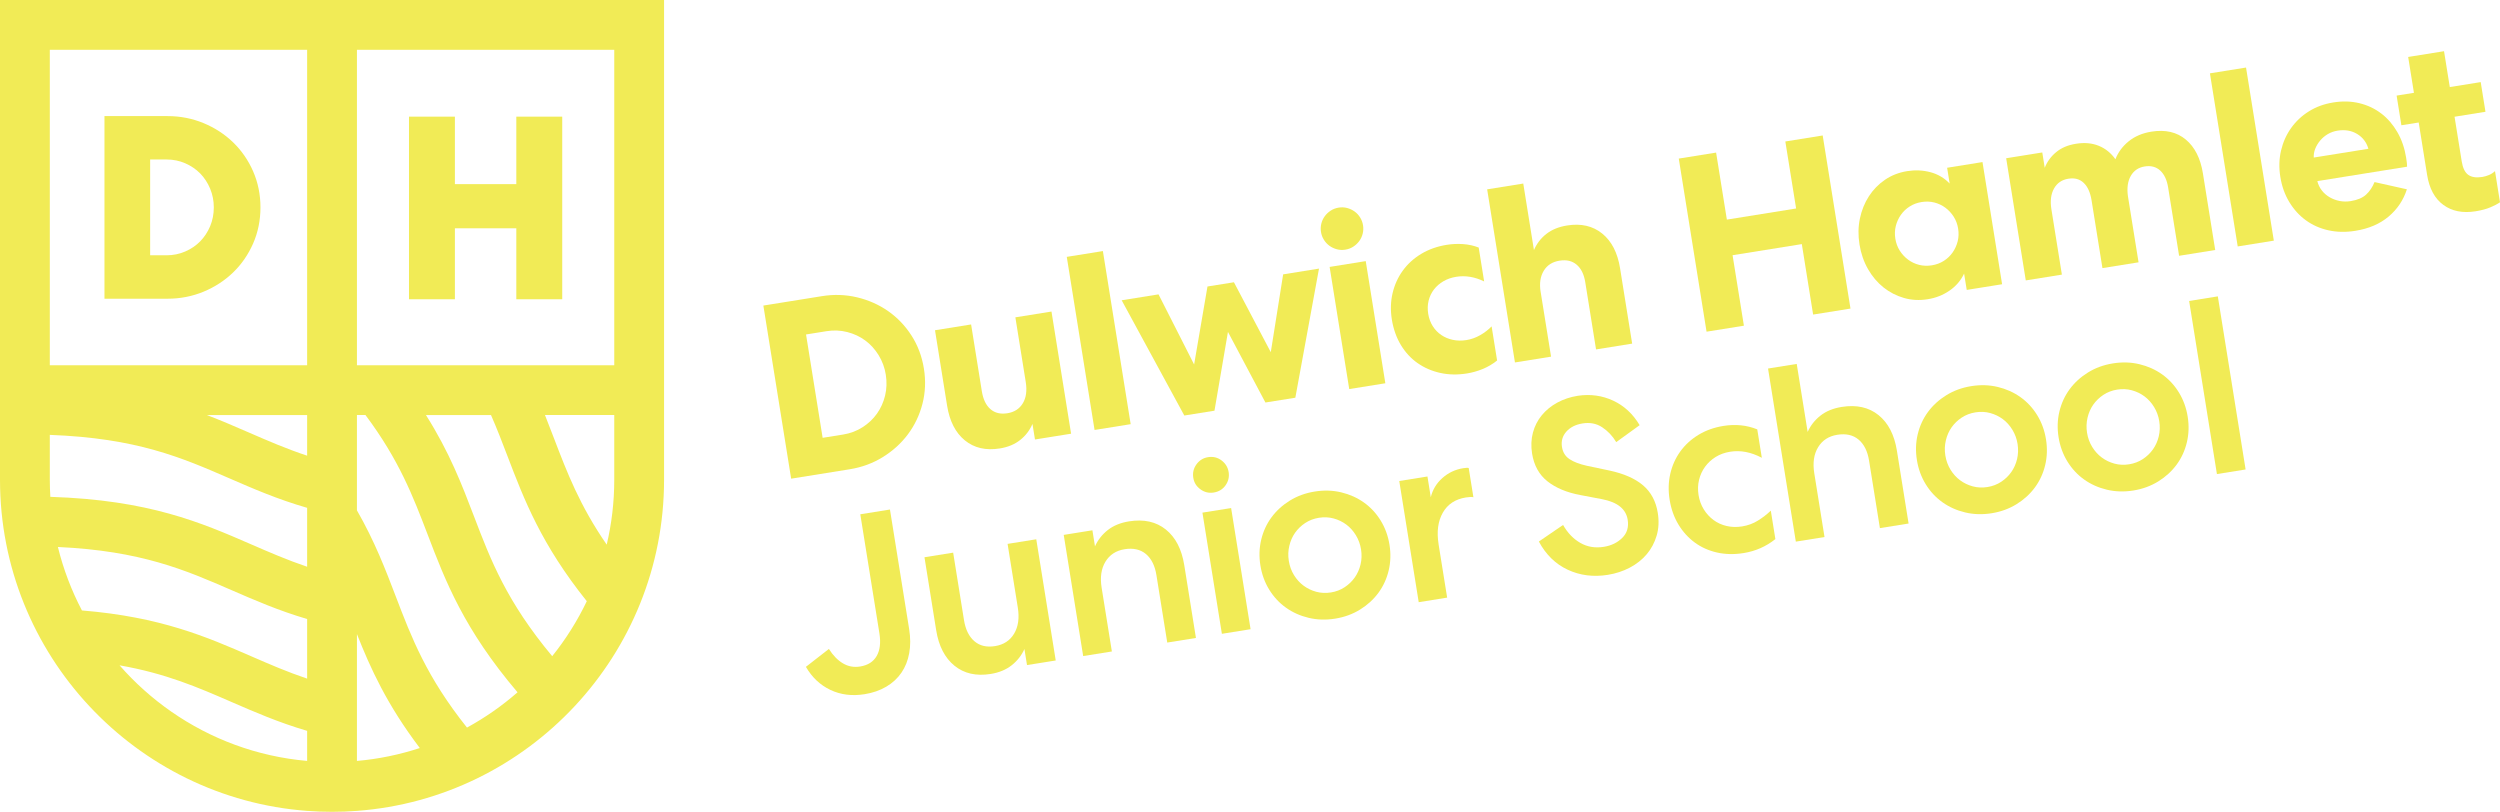 <?xml version="1.0" encoding="UTF-8"?>
<svg id="Layer_1" data-name="Layer 1" xmlns="http://www.w3.org/2000/svg" viewBox="0 0 1505.88 489">
  <defs>
    <style>
      .cls-1 {
        fill: #f1eb56;
      }
    </style>
  </defs>
  <path class="cls-1" d="M215,0H0v289c0,105.23,81.7,191.74,185,199.44,4.95.37,9.95.56,15,.56s10.05-.19,15-.56c103.3-7.7,185-94.2,185-199.44V0h-185ZM185,455.39v2.95c-30.2-2.65-58.16-13.24-81.78-29.66-11.51-8-22-17.39-31.21-27.92,27.93,4.9,47.26,13.3,67.33,22.03,14.09,6.13,28.4,12.35,45.66,17.44v15.15ZM185,408.77c-12.02-4.05-22.75-8.71-33.69-13.47-26.86-11.69-54.51-23.7-101.96-27.6-6.28-11.98-11.18-24.79-14.48-38.22,50.15,2.33,76.65,13.84,104.55,25.97,14.07,6.12,28.35,12.33,45.58,17.42v35.9ZM185,341.38c-11.99-4.05-22.69-8.7-33.61-13.45-30.28-13.17-61.56-26.76-121.07-28.66-.2-3.4-.32-6.82-.32-10.27v-27.05c52.43,1.94,79.49,13.71,108.04,26.12,14.44,6.28,29.12,12.66,46.96,17.82v35.49ZM185,274.48c-12.55-4.15-23.66-8.98-35-13.91-8.21-3.57-16.5-7.17-25.4-10.57h60.4v24.48ZM185,217v3H30V30h155v187ZM215,458.34v-76.41c8.19,20.75,18.12,42.57,37.87,68.65-12.09,3.96-24.76,6.62-37.87,7.77ZM281.29,438.26c-24.33-30.48-33.4-54.17-42.87-78.95-6.29-16.46-12.7-33.2-23.42-51.9v-57.42h5.14c20.29,27.14,28.68,49.05,37.41,71.88,10.74,28.11,21.81,57.05,54.19,95.14-9.31,8.14-19.51,15.27-30.44,21.25ZM332.62,395.25c-27.52-32.99-37.06-57.92-47.05-84.08-7.31-19.13-14.77-38.65-29-61.17h39.18c3.66,8.33,6.79,16.5,9.95,24.79,10,26.16,20.28,53.04,47.75,87.34-5.67,11.86-12.68,22.97-20.83,33.12ZM370,289c0,13.44-1.58,26.52-4.54,39.07-16.28-23.59-23.87-43.42-31.74-64-1.78-4.66-3.57-9.34-5.46-14.08h41.74v39ZM370,30v190h-155V30"/>
  <path class="cls-1" d="M152.48,103.22c-2.92-6.67-6.96-12.54-12.03-17.44-5.06-4.9-11.05-8.81-17.81-11.61-6.78-2.81-14.06-4.24-21.66-4.24h-38.05v110h38.05c7.6,0,14.88-1.43,21.66-4.24,6.76-2.81,12.75-6.72,17.81-11.61,5.06-4.9,9.11-10.77,12.03-17.44,2.93-6.69,4.41-13.99,4.41-21.7s-1.48-15.01-4.41-21.7ZM90.44,96.07h9.95c3.94,0,7.69.76,11.15,2.27,3.48,1.51,6.52,3.58,9.04,6.13,2.51,2.56,4.53,5.65,6,9.18,1.47,3.53,2.21,7.32,2.21,11.27s-.74,7.85-2.2,11.33c-1.47,3.49-3.49,6.56-6,9.12-2.51,2.56-5.55,4.62-9.04,6.13-3.47,1.5-7.22,2.27-11.16,2.27h-9.95v-57.7Z"/>
  <polygon class="cls-1" points="311.01 70.26 311.01 110.91 274.01 110.91 274.01 70.26 246.36 70.26 246.36 180.26 274.01 180.26 274.01 137.51 311.01 137.51 311.01 180.26 338.66 180.26 338.66 70.26 311.01 70.26"/>
  <path class="cls-1" d="M531.76,275.33c6.02-3.72,11.07-8.29,15.14-13.74,4.07-5.44,6.98-11.56,8.74-18.36,1.76-6.8,2.05-13.88.87-21.22s-3.67-13.98-7.47-19.89c-3.8-5.91-8.48-10.81-14.05-14.7-5.57-3.89-11.79-6.66-18.68-8.31-6.89-1.64-13.95-1.89-21.2-.72l-35.3,5.67,16.74,104.27,35.3-5.67c7.25-1.16,13.88-3.6,19.91-7.32ZM495.52,263.73l-10-62.26,12.36-1.98c4.27-.69,8.42-.51,12.46.52,4.04,1.03,7.64,2.72,10.82,5.06,3.18,2.34,5.87,5.3,8.07,8.86,2.2,3.57,3.65,7.49,4.33,11.76s.56,8.57-.42,12.6c-.98,4.03-2.62,7.65-4.9,10.87-2.29,3.22-5.18,5.95-8.69,8.19-3.51,2.24-7.4,3.71-11.67,4.39l-12.36,1.98Z"/>
  <path class="cls-1" d="M602.27,270.12c4.86-.78,8.95-2.48,12.25-5.1,3.3-2.62,5.76-5.84,7.39-9.67l1.51,9.38,21.75-3.49-11.81-73.58-21.75,3.49,6.24,38.88c.85,5.26.26,9.56-1.75,12.89-2.01,3.33-5.1,5.33-9.27,6s-7.59-.16-10.25-2.48-4.39-5.92-5.17-10.78l-6.46-40.22-21.75,3.49,7.29,45.43c1.5,9.34,5.06,16.3,10.69,20.9,5.63,4.6,12.66,6.22,21.1,4.86Z"/>
  <rect class="cls-1" x="650.8" y="152.3" width="22.03" height="105.6" transform="translate(-24.14 107.5) rotate(-9.12)"/>
  <polygon class="cls-1" points="731.54 247.38 739.66 199.93 762.23 242.45 780.25 239.56 794.5 161.79 772.91 165.26 765.46 212.14 743.26 170.02 727.33 172.57 719.28 219.55 697.84 177.31 675.64 180.87 713.37 250.29 731.54 247.38"/>
  <path class="cls-1" d="M800.77,148.03c1.32.96,2.81,1.66,4.46,2.11,1.65.45,3.37.53,5.16.24s3.39-.9,4.82-1.84c1.43-.94,2.62-2.08,3.58-3.4.96-1.32,1.64-2.81,2.04-4.45.4-1.64.46-3.31.19-5s-.85-3.25-1.74-4.69c-.89-1.43-2-2.63-3.33-3.59-1.33-.96-2.81-1.66-4.46-2.11-1.65-.45-3.37-.53-5.16-.24s-3.4.9-4.82,1.84c-1.43.94-2.62,2.08-3.58,3.4-.96,1.33-1.64,2.81-2.04,4.45-.4,1.64-.46,3.31-.19,5s.85,3.25,1.75,4.69c.89,1.44,2,2.63,3.33,3.59Z"/>
  <rect class="cls-1" x="806.67" y="158.54" width="22.03" height="74.52" transform="translate(-20.7 132.1) rotate(-9.12)"/>
  <path class="cls-1" d="M853.91,218.72c4.02,2.82,8.56,4.79,13.63,5.91,5.07,1.12,10.43,1.23,16.09.32,3.18-.51,6.32-1.4,9.43-2.66,3.11-1.26,6.02-2.98,8.72-5.14l-3.3-20.55c-2.01,2.06-4.33,3.83-6.94,5.32-2.61,1.49-5.36,2.47-8.24,2.93s-5.61.42-8.2-.14c-2.59-.55-4.91-1.53-6.96-2.93-2.06-1.4-3.77-3.19-5.14-5.36-1.37-2.17-2.27-4.65-2.72-7.43s-.36-5.42.26-7.91c.62-2.49,1.69-4.73,3.2-6.7,1.52-1.97,3.41-3.63,5.7-4.96,2.28-1.33,4.86-2.23,7.74-2.69,5.56-.89,11.16.04,16.8,2.8l-3.28-20.41c-2.94-1.16-6.08-1.85-9.42-2.08-3.35-.23-6.61-.08-9.79.43-5.76.92-10.89,2.74-15.4,5.45-4.51,2.71-8.22,6.08-11.13,10.12-2.92,4.03-4.97,8.57-6.14,13.59-1.18,5.03-1.32,10.32-.43,15.88s2.74,10.87,5.44,15.32c2.7,4.46,6.06,8.09,10.08,10.91Z"/>
  <path class="cls-1" d="M928,175.8c-.81-5.06-.19-9.29,1.86-12.67,2.05-3.39,5.21-5.42,9.49-6.11s7.61.13,10.32,2.39c2.71,2.27,4.44,5.78,5.21,10.55l6.5,40.51,21.75-3.49-7.29-45.43c-1.5-9.33-5.09-16.3-10.76-20.88-5.68-4.59-12.74-6.21-21.18-4.85-4.97.8-9.1,2.48-12.41,5.05-3.31,2.57-5.81,5.82-7.52,9.76l-6.43-40.07-21.75,3.49,16.74,104.27,21.75-3.49-6.27-39.03Z"/>
  <polygon class="cls-1" points="1043.62 153.73 1085.33 147.03 1092.14 189.48 1114.64 185.87 1097.9 81.6 1075.4 85.22 1081.89 125.58 1040.18 132.28 1033.7 91.91 1011.21 95.52 1027.95 199.79 1050.44 196.18 1043.62 153.73"/>
  <path class="cls-1" d="M1134.52,173.13c3.68,2.92,7.79,5.04,12.33,6.35,4.54,1.31,9.29,1.56,14.26.77s9.25-2.5,13.15-5.17c3.9-2.66,6.84-6.09,8.82-10.28l1.58,9.83,21.3-3.42-11.81-73.58-21.3,3.42,1.53,9.53c-3.19-3.36-7.04-5.64-11.57-6.85-4.52-1.21-9.22-1.42-14.08-.64s-9.4,2.53-13.3,5.19c-3.9,2.67-7.14,5.98-9.71,9.96-2.57,3.98-4.37,8.44-5.41,13.4-1.04,4.96-1.12,10.16-.24,15.62s2.59,10.41,5.13,14.84c2.54,4.43,5.66,8.11,9.33,11.03ZM1141.94,136.11c.62-2.44,1.64-4.67,3.05-6.68,1.41-2.01,3.17-3.69,5.3-5.05,2.12-1.36,4.53-2.26,7.21-2.69s5.24-.33,7.69.29c2.44.63,4.65,1.67,6.62,3.14,1.97,1.47,3.63,3.26,4.99,5.39,1.36,2.13,2.26,4.53,2.69,7.21.43,2.68.33,5.24-.29,7.69-.63,2.44-1.64,4.67-3.05,6.68-1.41,2.01-3.18,3.7-5.3,5.05-2.13,1.36-4.53,2.25-7.21,2.68s-5.24.33-7.69-.29c-2.44-.62-4.65-1.67-6.62-3.14-1.97-1.46-3.63-3.26-4.99-5.39-1.36-2.12-2.25-4.53-2.68-7.21s-.33-5.24.29-7.69Z"/>
  <path class="cls-1" d="M1295.85,79.31c-5.36.86-9.89,2.79-13.59,5.77-3.7,2.99-6.38,6.6-8.04,10.84-2.64-3.75-5.98-6.45-10.01-8.09-4.03-1.64-8.58-2.06-13.65-1.25s-8.87,2.47-12.02,5.06c-3.15,2.59-5.45,5.74-6.89,9.43l-1.48-9.24-21.75,3.49,11.81,73.58,21.75-3.49-6.31-39.32c-.81-5.06-.29-9.25,1.58-12.55,1.86-3.3,4.73-5.27,8.6-5.89s6.86.22,9.26,2.49c2.4,2.27,3.98,5.78,4.75,10.54l6.55,40.81,21.75-3.49-6.39-39.77c-.7-4.98-.13-9.07,1.7-12.27,1.83-3.2,4.63-5.1,8.4-5.7s6.88.22,9.34,2.47c2.45,2.26,4.04,5.67,4.77,10.23l6.6,41.11,21.75-3.49-7.41-46.17c-1.45-9.03-4.88-15.82-10.3-20.35-5.41-4.53-12.34-6.12-20.78-4.76Z"/>
  <rect class="cls-1" x="1339.38" y="41.74" width="22.03" height="105.6" transform="translate(2.09 215.26) rotate(-9.12)"/>
  <path class="cls-1" d="M1434.35,68.38c-3.83-2.95-8.22-5.02-13.15-6.22-4.93-1.19-10.17-1.35-15.73-.45s-10.35,2.65-14.65,5.33-7.89,6.03-10.76,10.06c-2.87,4.03-4.89,8.55-6.07,13.58-1.18,5.03-1.32,10.32-.43,15.88.91,5.66,2.71,10.72,5.42,15.17,2.7,4.46,6.04,8.12,10.02,11,3.98,2.88,8.5,4.88,13.57,6,5.07,1.12,10.48,1.22,16.24.29,8.04-1.29,14.69-4.14,19.94-8.55,5.25-4.41,8.93-9.89,11.04-16.44l-19.49-4.36c-1.24,3.05-2.93,5.56-5.05,7.53-2.13,1.97-5.23,3.28-9.3,3.94-2.29.37-4.5.34-6.66-.08-2.16-.42-4.16-1.17-6.01-2.24s-3.42-2.43-4.7-4.06c-1.28-1.63-2.19-3.52-2.74-5.67l54.07-8.68c.02-.51-.02-1.22-.11-2.12-.09-.9-.24-2-.45-3.29-.92-5.76-2.69-10.9-5.3-15.42-2.61-4.52-5.83-8.25-9.67-11.21ZM1393.69,94.92c-.09-1.82.21-3.6.9-5.34.69-1.74,1.67-3.37,2.96-4.91,1.28-1.53,2.81-2.82,4.57-3.87,1.77-1.05,3.74-1.75,5.93-2.1,4.47-.72,8.4-.05,11.78,2,3.39,2.05,5.64,5.03,6.78,8.92l-32.92,5.29Z"/>
  <path class="cls-1" d="M1497.13,67.32l-2.87-17.87-18.62,2.99-3.47-21.6-21.6,3.47,3.47,21.6-10.43,1.67,2.87,17.87,10.43-1.67,5.07,31.58c1.32,8.24,4.58,14.26,9.78,18.06,5.19,3.8,11.66,5.08,19.41,3.84,3.47-.56,6.41-1.33,8.79-2.33,2.38-.99,4.36-2.02,5.92-3.09l-3.01-18.77c-1.06.99-2.26,1.76-3.6,2.33-1.34.57-2.7.97-4.09,1.19-3.57.57-6.37.16-8.38-1.25-2.01-1.41-3.33-4.1-3.97-8.07l-4.33-26.96,18.62-2.99Z"/>
  <path class="cls-1" d="M529.72,381.57c.89,5.56.34,10.08-1.64,13.56-1.99,3.48-5.32,5.59-9.98,6.34-3.78.61-7.24-.03-10.39-1.92-3.16-1.89-5.96-4.77-8.42-8.66l-13.85,10.78c3.67,6.34,8.59,10.97,14.76,13.9,6.17,2.93,13.03,3.79,20.58,2.58,4.96-.8,9.33-2.31,13.1-4.55,3.77-2.23,6.8-5.04,9.11-8.42,2.31-3.37,3.87-7.29,4.68-11.75.81-4.46.8-9.32-.05-14.58l-11.55-71.94-17.87,2.87,11.53,71.79Z"/>
  <path class="cls-1" d="M635.92,397.83l-11.72-72.99-17.28,2.77,6.17,38.43c1,6.26.26,11.47-2.23,15.64-2.49,4.17-6.32,6.67-11.48,7.5s-9.22-.17-12.47-2.96c-3.25-2.79-5.33-7.01-6.24-12.67l-6.53-40.66-17.28,2.77,7.05,43.94c1.53,9.53,5.2,16.66,11,21.38,5.8,4.72,13.07,6.38,21.81,4.98,5.06-.81,9.29-2.56,12.68-5.24,3.39-2.68,5.95-5.94,7.67-9.79l1.55,9.68,17.28-2.77Z"/>
  <path class="cls-1" d="M713.32,340.33c-1.53-9.53-5.22-16.66-11.07-21.37-5.85-4.71-13.24-6.35-22.18-4.92-5.16.83-9.44,2.59-12.83,5.27-3.39,2.68-5.95,5.95-7.67,9.79l-1.55-9.68-17.28,2.77,11.72,72.99,17.28-2.77-6.17-38.43c-1-6.26-.24-11.47,2.3-15.65,2.54-4.18,6.39-6.68,11.55-7.51s9.54.12,12.84,2.9c3.3,2.78,5.4,7,6.31,12.66l6.53,40.66,17.28-2.77-7.05-43.94Z"/>
  <rect class="cls-1" x="730.04" y="306.92" width="17.5" height="73.92" transform="translate(-45.17 121.46) rotate(-9.12)"/>
  <path class="cls-1" d="M727.64,275.38c-2.88.46-5.19,1.9-6.95,4.32s-2.39,5.12-1.91,8.1,1.9,5.19,4.32,6.95c2.42,1.75,5.07,2.39,7.95,1.93,3.08-.49,5.47-1.95,7.17-4.36,1.7-2.41,2.32-5.06,1.86-7.94s-1.88-5.22-4.26-7.03c-2.38-1.81-5.11-2.46-8.19-1.97Z"/>
  <path class="cls-1" d="M791.93,296.08c-5.56.89-10.57,2.72-15.01,5.47-4.45,2.75-8.13,6.12-11.06,10.1-2.93,3.98-4.98,8.47-6.17,13.44-1.19,4.98-1.35,10.15-.49,15.51s2.63,10.22,5.32,14.58c2.69,4.36,6.04,7.97,10.07,10.84,4.02,2.87,8.58,4.91,13.67,6.13,5.09,1.22,10.41,1.38,15.97.49s10.56-2.72,15.01-5.47c4.45-2.75,8.13-6.12,11.06-10.1,2.92-3.98,4.98-8.46,6.17-13.44,1.19-4.98,1.35-10.15.49-15.51s-2.63-10.22-5.32-14.58c-2.69-4.36-6.04-7.97-10.07-10.84-4.03-2.87-8.58-4.91-13.67-6.13-5.09-1.22-10.41-1.38-15.97-.49ZM819.82,330.87c.51,3.18.41,6.22-.29,9.14-.7,2.92-1.86,5.52-3.48,7.82-1.62,2.3-3.65,4.25-6.09,5.87-2.44,1.61-5.2,2.67-8.28,3.16s-6.03.36-8.85-.41c-2.82-.77-5.36-1.99-7.62-3.67-2.26-1.67-4.17-3.78-5.75-6.33-1.58-2.55-2.63-5.41-3.14-8.59s-.39-6.1.3-9.06c.69-2.96,1.85-5.59,3.47-7.89,1.62-2.3,3.65-4.25,6.09-5.87,2.44-1.61,5.2-2.67,8.28-3.16s6.03-.36,8.85.41c2.82.77,5.36,1.99,7.62,3.67,2.26,1.68,4.18,3.81,5.77,6.41,1.59,2.6,2.63,5.44,3.12,8.51Z"/>
  <path class="cls-1" d="M866.54,327.8c-1.21-7.55-.37-13.87,2.53-18.97,2.9-5.1,7.53-8.16,13.88-9.18,2.18-.35,3.71-.39,4.56-.12l-2.82-17.58c-.35-.25-1.46-.22-3.35.08-4.77.77-8.93,2.73-12.5,5.9-3.57,3.17-5.9,7.03-7,11.59l-2.01-12.51-16.98,2.73,11.72,72.99,17.13-2.75-5.17-32.17Z"/>
  <path class="cls-1" d="M991.88,333.88c2.74-3.24,4.74-6.97,5.99-11.2,1.26-4.22,1.49-8.82.69-13.79-1.12-6.95-4.06-12.46-8.84-16.53-4.78-4.07-11.5-7.04-20.15-8.91l-13.6-2.86c-4.54-1-8.07-2.35-10.58-4.03-2.51-1.68-4.02-4.11-4.53-7.29-.57-3.57.3-6.67,2.63-9.28,2.33-2.61,5.58-4.26,9.75-4.93,4.47-.72,8.41.05,11.83,2.3,3.42,2.25,6.24,5.24,8.47,8.95l14.1-10.21c-4.04-6.79-9.37-11.71-15.97-14.78-6.6-3.07-13.69-4.04-21.25-2.93-4.57.73-8.7,2.11-12.4,4.13-3.7,2.02-6.81,4.56-9.32,7.61-2.52,3.05-4.3,6.55-5.35,10.48-1.05,3.94-1.21,8.14-.5,12.61,1.15,7.15,4.23,12.72,9.25,16.7,5.02,3.98,11.62,6.74,19.82,8.28l13.08,2.48c9.25,1.78,14.39,5.89,15.43,12.34.72,4.47-.37,8.13-3.28,10.99-2.9,2.86-6.59,4.65-11.06,5.37-5.26.85-10,.05-14.21-2.38-4.21-2.43-7.67-6.03-10.36-10.79l-14.59,9.98c4.22,7.88,10.02,13.54,17.4,16.99,7.38,3.45,15.44,4.47,24.18,3.07,4.77-.77,9.17-2.21,13.21-4.34,4.04-2.12,7.43-4.81,10.17-8.05Z"/>
  <path class="cls-1" d="M1012.12,271.96c-2.88,3.98-4.88,8.45-6.02,13.42-1.14,4.97-1.27,10.19-.39,15.65.89,5.56,2.66,10.52,5.29,14.89,2.63,4.37,5.92,7.99,9.84,10.87,3.92,2.88,8.4,4.89,13.42,6.02,5.02,1.13,10.36,1.24,16.02.33,7.15-1.15,13.52-3.95,19.12-8.42l-2.75-17.13c-2.3,2.2-4.88,4.2-7.75,5.98-2.87,1.79-6.04,2.96-9.52,3.51-3.28.53-6.4.44-9.36-.25-2.96-.69-5.6-1.9-7.91-3.62-2.31-1.72-4.26-3.85-5.84-6.4-1.58-2.55-2.63-5.41-3.14-8.59s-.41-6.22.29-9.14c.7-2.91,1.91-5.55,3.62-7.91s3.84-4.33,6.38-5.91c2.55-1.58,5.46-2.63,8.74-3.16,6.26-1,12.61.22,19.08,3.66l-2.75-17.13c-6.32-2.55-13.1-3.24-20.35-2.08-5.66.91-10.69,2.71-15.1,5.4-4.41,2.69-8.05,6.03-10.92,10Z"/>
  <path class="cls-1" d="M1081.72,326.25l17.28-2.77-6.17-38.43c-1-6.26-.24-11.47,2.3-15.65,2.54-4.18,6.39-6.68,11.55-7.51,5.26-.84,9.54.12,12.84,2.9,3.3,2.78,5.4,7,6.31,12.66l6.53,40.66,17.28-2.77-7.05-43.94c-1.53-9.53-5.22-16.66-11.07-21.37-5.85-4.71-13.24-6.35-22.18-4.92-5.16.83-9.44,2.59-12.83,5.27-3.39,2.68-5.95,5.95-7.67,9.79l-6.58-40.96-17.28,2.77,16.74,104.27Z"/>
  <path class="cls-1" d="M1217.02,239.21c-4.03-2.87-8.58-4.91-13.67-6.13-5.09-1.22-10.41-1.38-15.97-.49s-10.57,2.72-15.01,5.47c-4.45,2.75-8.13,6.12-11.06,10.1-2.93,3.98-4.98,8.47-6.17,13.44-1.19,4.98-1.35,10.15-.49,15.51s2.63,10.22,5.32,14.58c2.69,4.36,6.04,7.97,10.07,10.84,4.02,2.87,8.58,4.91,13.67,6.13,5.09,1.22,10.41,1.38,15.97.49,5.56-.89,10.56-2.72,15.01-5.47,4.45-2.75,8.13-6.12,11.06-10.1,2.92-3.98,4.98-8.46,6.17-13.44,1.19-4.98,1.35-10.15.49-15.51s-2.63-10.22-5.32-14.58c-2.69-4.36-6.04-7.97-10.07-10.84ZM1174.92,282.95c-1.58-2.55-2.63-5.41-3.14-8.59s-.39-6.1.3-9.06c.69-2.96,1.85-5.59,3.47-7.89,1.62-2.3,3.65-4.25,6.09-5.87,2.44-1.61,5.2-2.67,8.28-3.16s6.03-.36,8.85.41c2.82.77,5.36,1.99,7.62,3.67,2.26,1.68,4.18,3.81,5.77,6.41,1.59,2.6,2.63,5.44,3.12,8.51s.41,6.22-.29,9.14c-.7,2.92-1.86,5.52-3.48,7.82-1.62,2.3-3.65,4.25-6.09,5.87-2.44,1.61-5.2,2.67-8.28,3.16s-6.03.36-8.85-.41c-2.82-.77-5.36-1.99-7.62-3.67-2.26-1.67-4.17-3.78-5.75-6.33Z"/>
  <path class="cls-1" d="M1312.43,236.35c-2.69-4.36-6.04-7.97-10.07-10.84-4.03-2.87-8.58-4.91-13.67-6.13-5.09-1.22-10.41-1.38-15.97-.49s-10.57,2.72-15.01,5.47c-4.45,2.75-8.13,6.12-11.06,10.1-2.93,3.98-4.98,8.47-6.17,13.44-1.19,4.98-1.35,10.15-.49,15.51s2.63,10.22,5.32,14.58c2.69,4.36,6.04,7.97,10.07,10.84,4.02,2.87,8.58,4.91,13.67,6.13,5.09,1.22,10.41,1.38,15.97.49s10.56-2.72,15.01-5.47c4.45-2.75,8.13-6.12,11.06-10.1,2.92-3.98,4.98-8.46,6.17-13.44,1.19-4.98,1.35-10.15.49-15.51s-2.63-10.22-5.32-14.58ZM1257.13,260.66c-.49-3.08-.39-6.1.3-9.06.69-2.96,1.85-5.59,3.47-7.89,1.62-2.3,3.65-4.25,6.09-5.87,2.44-1.61,5.2-2.67,8.28-3.16,3.08-.49,6.03-.36,8.85.41,2.82.77,5.36,1.99,7.62,3.67,2.26,1.68,4.18,3.81,5.77,6.41,1.59,2.6,2.63,5.44,3.12,8.51s.41,6.22-.29,9.14c-.7,2.92-1.86,5.52-3.48,7.82-1.62,2.3-3.65,4.25-6.09,5.87-2.44,1.61-5.2,2.67-8.28,3.16s-6.03.36-8.85-.41c-2.82-.77-5.36-1.99-7.62-3.67-2.26-1.67-4.17-3.78-5.75-6.33-1.58-2.55-2.63-5.41-3.14-8.59Z"/>
  <rect class="cls-1" x="1326.89" y="179.21" width="17.5" height="105.6" transform="translate(-19.89 214.66) rotate(-9.12)"/>
</svg>